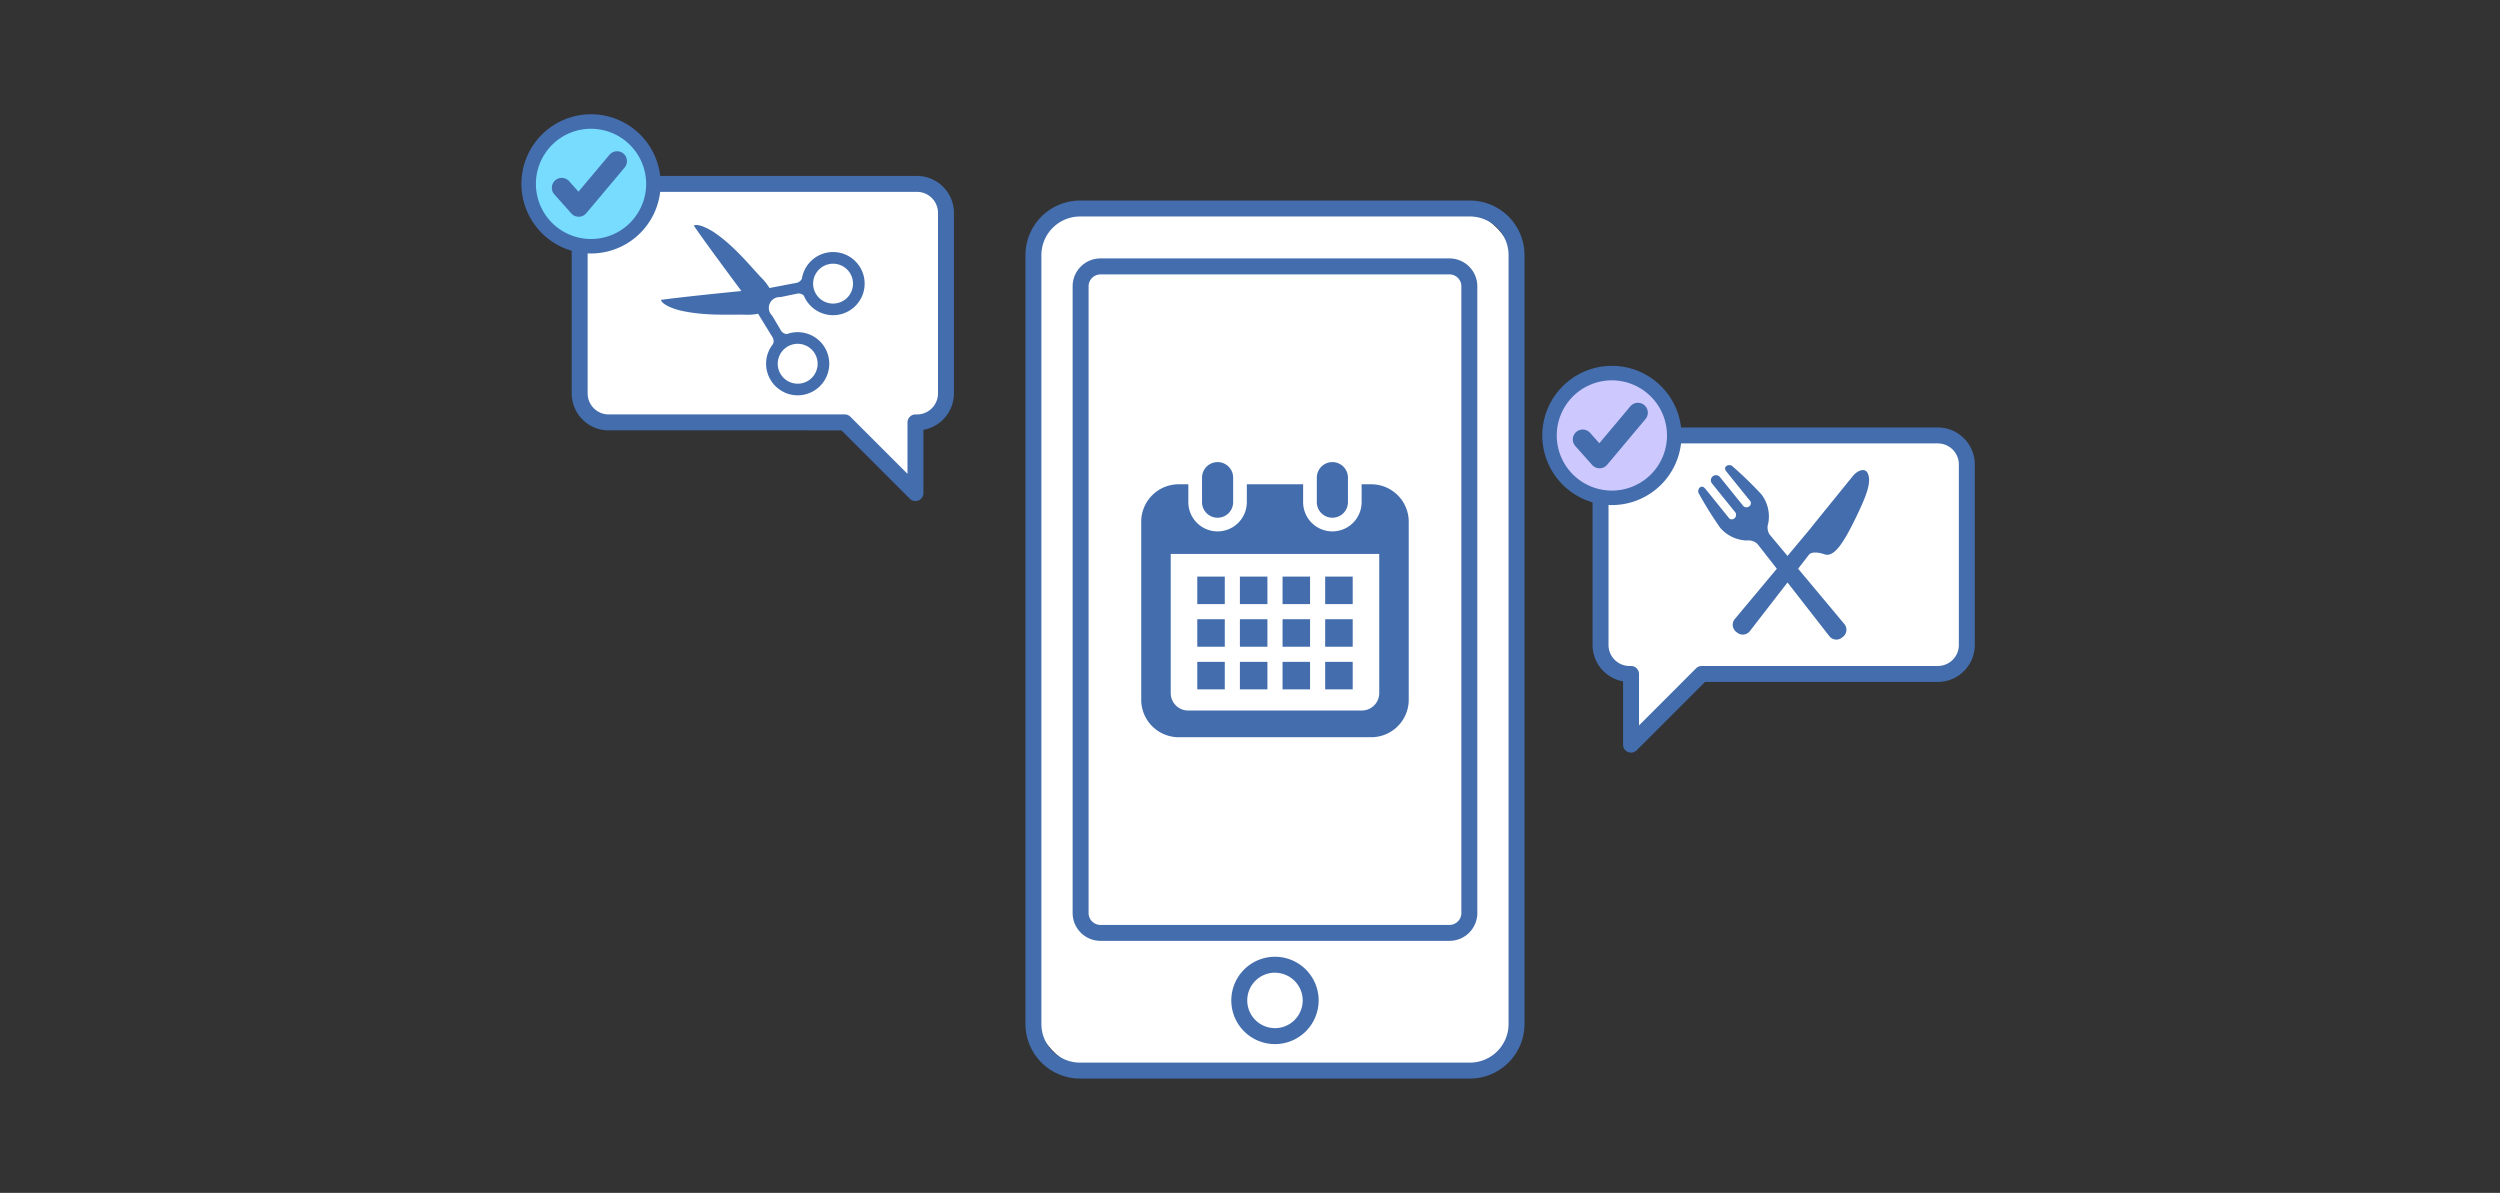 <svg xmlns="http://www.w3.org/2000/svg" width="350" height="167" viewBox="0 0 350 167">
  <rect x="0" y="0" width="350" height="167" fill="#333333" stroke="none"/>
  <g id="dev-icon4" transform="translate(-128 -1486)">
    <g id="グループ_378" data-name="グループ 378" transform="translate(110.591 1012.588)">
      <g id="グループ_362" data-name="グループ 362" transform="translate(160.972 501.488)">
        <rect id="長方形_93" data-name="長方形 93" width="67.637" height="120.692" rx="8.774" transform="translate(1.116 1.116)" fill="#fff"/>
        <path id="パス_238" data-name="パス 238" d="M247.494,628.57H192.911a7.651,7.651,0,0,1-7.643-7.643V513.289a7.651,7.651,0,0,1,7.643-7.643h54.584a7.651,7.651,0,0,1,7.642,7.643V620.927A7.651,7.651,0,0,1,247.494,628.57ZM192.911,507.878a5.417,5.417,0,0,0-5.411,5.411V620.927a5.417,5.417,0,0,0,5.411,5.411h54.584a5.416,5.416,0,0,0,5.41-5.411V513.289a5.416,5.416,0,0,0-5.41-5.411Z" transform="translate(-185.268 -505.646)" fill="#436dad"/>
      </g>
      <g id="グループ_363" data-name="グループ 363" transform="translate(167.581 509.596)">
        <rect id="長方形_94" data-name="長方形 94" width="54.419" height="93.303" rx="3.739" transform="translate(1.116 1.115)" fill="#fff"/>
        <path id="パス_239" data-name="パス 239" d="M246.906,612.081H198.05a3.9,3.9,0,0,1-3.9-3.9V520.442a3.9,3.9,0,0,1,3.9-3.9h48.856a3.9,3.9,0,0,1,3.9,3.9v87.741A3.9,3.9,0,0,1,246.906,612.081Zm-48.856-93.3a1.667,1.667,0,0,0-1.666,1.665v87.741a1.667,1.667,0,0,0,1.666,1.665h48.856a1.667,1.667,0,0,0,1.666-1.665V520.442a1.667,1.667,0,0,0-1.666-1.665Z" transform="translate(-194.153 -516.546)" fill="#436dad"/>
      </g>
      <g id="グループ_364" data-name="グループ 364" transform="translate(189.792 607.364)">
        <circle id="楕円形_61" data-name="楕円形 61" cx="4.998" cy="4.998" r="4.998" transform="translate(1.115 1.115)" fill="#fff"/>
        <path id="パス_240" data-name="パス 240" d="M230.126,660.2a6.114,6.114,0,1,1,6.114-6.115A6.121,6.121,0,0,1,230.126,660.2Zm0-10a3.882,3.882,0,1,0,3.882,3.882A3.886,3.886,0,0,0,230.126,650.209Z" transform="translate(-224.012 -647.977)" fill="#436dad"/>
      </g>
      <g id="グループ_365" data-name="グループ 365" transform="translate(97.447 498.042)">
        <path id="パス_241" data-name="パス 241" d="M148.593,502.514H105.426a4.061,4.061,0,0,0-4.056,4.056v25.279a4.061,4.061,0,0,0,4.056,4.056h33.056l9.9,9.9v-9.9h.214a4.061,4.061,0,0,0,4.056-4.056V506.57A4.061,4.061,0,0,0,148.593,502.514Z" transform="translate(-100.254 -501.398)" fill="#fff"/>
        <path id="パス_242" data-name="パス 242" d="M147.995,546.532a1.117,1.117,0,0,1-.789-.327l-9.57-9.57H105.041a5.178,5.178,0,0,1-5.171-5.171V506.185a5.178,5.178,0,0,1,5.171-5.171h43.168a5.178,5.178,0,0,1,5.171,5.171v25.279a5.18,5.18,0,0,1-4.27,5.093v8.859a1.115,1.115,0,0,1-1.116,1.116Zm-42.953-43.287a2.943,2.943,0,0,0-2.94,2.94v25.279a2.943,2.943,0,0,0,2.94,2.94H138.1a1.117,1.117,0,0,1,.789.327l7.992,7.991v-7.2a1.116,1.116,0,0,1,1.116-1.116h.214a2.943,2.943,0,0,0,2.94-2.94V506.185a2.943,2.943,0,0,0-2.94-2.94Z" transform="translate(-99.87 -501.014)" fill="#436dad"/>
      </g>
      <circle id="楕円形_62" data-name="楕円形 62" cx="7.989" cy="7.989" r="7.989" transform="translate(92.166 491.18)" fill="#78dcff"/>
      <g id="グループ_366" data-name="グループ 366" transform="translate(90.409 489.412)">
        <path id="パス_243" data-name="パス 243" d="M100.283,508.66a9.374,9.374,0,1,1,9.374-9.374A9.384,9.384,0,0,1,100.283,508.66Zm0-17.462a8.088,8.088,0,1,0,8.088,8.088A8.1,8.1,0,0,0,100.283,491.2Z" transform="translate(-90.537 -489.54)" fill="#436dad"/>
        <path id="パス_244" data-name="パス 244" d="M100.155,508.9a9.746,9.746,0,1,1,9.745-9.745A9.757,9.757,0,0,1,100.155,508.9Zm0-18.748a9,9,0,1,0,9,9A9.013,9.013,0,0,0,100.155,490.156Zm0,17.463a8.46,8.46,0,1,1,8.46-8.461A8.47,8.47,0,0,1,100.155,507.619Zm0-16.177a7.717,7.717,0,1,0,7.716,7.716A7.725,7.725,0,0,0,100.155,491.442Z" transform="translate(-90.409 -489.412)" fill="#436dad"/>
      </g>
      <g id="グループ_369" data-name="グループ 369" transform="translate(94.658 494.585)">
        <g id="グループ_368" data-name="グループ 368">
          <g id="グループ_367" data-name="グループ 367">
            <path id="パス_245" data-name="パス 245" d="M100.144,505.047a.641.641,0,0,1-.481-.216l-2.38-2.677a.643.643,0,0,1,.96-.855l1.886,2.122,4.9-5.827a.643.643,0,0,1,.984.827l-5.374,6.4a.646.646,0,0,1-.484.229Z" transform="translate(-96.378 -496.622)" fill="#436dad"/>
            <path id="パス_246" data-name="パス 246" d="M99.888,505.535a1.385,1.385,0,0,1-1.037-.466l-2.38-2.676a1.387,1.387,0,0,1,2.073-1.843l1.314,1.479,4.342-5.169a1.389,1.389,0,0,1,1.953-.169,1.387,1.387,0,0,1,.17,1.954l-5.374,6.4a1.386,1.386,0,0,1-1.041.495Zm.076-1.454h0Zm-.155-.175.077.087.075-.089a.486.486,0,0,1-.086.005A.64.64,0,0,1,99.809,503.907Z" transform="translate(-96.122 -496.366)" fill="#436dad"/>
          </g>
        </g>
      </g>
      <path id="パス_247" data-name="パス 247" d="M134.4,533.863a4.421,4.421,0,0,0,5.454-2.4c.053-.12.1-.246.145-.375l-.011.034.012-.036a4.417,4.417,0,0,0-2.4-5.454c-.122-.054-.248-.1-.376-.146a4.407,4.407,0,0,0-2.921.033,1.036,1.036,0,0,1-.874-.565l-1.188-2.007a1.51,1.51,0,0,1,1.147-2.6l2.284-.473a1.039,1.039,0,0,1,1.006.266,4.49,4.49,0,0,0,.214.448,4.41,4.41,0,0,0,1.729,1.733c.119.065.24.126.362.179a4.417,4.417,0,0,0,5.647-1.9q.1-.178.18-.362a4.391,4.391,0,0,0,.372-1.6,4.417,4.417,0,0,0-2.273-4.047h0c-.118-.066-.239-.126-.362-.18a4.416,4.416,0,0,0-5.645,1.9h0q-.1.179-.179.362a4.43,4.43,0,0,0-.322,1.1,1.1,1.1,0,0,1-.87.6c-.372.068-2.731.518-3.666.7a7.657,7.657,0,0,0-1.174-1.482c-1.43-1.485-3.635-4.28-6.461-6.234-.887-.613-2.435-1.369-2.964-1.019,1.451,2.113,4.561,6.323,6.668,9.154-3.512.35-8.719.887-11.258,1.238.1.626,1.7,1.261,2.75,1.5,3.347.774,6.9.521,8.958.577a7.693,7.693,0,0,0,1.886-.13c.5.812,1.753,2.857,1.954,3.179a1.1,1.1,0,0,1,.145,1.044,4.389,4.389,0,0,0-.6.981c-.054.122-.1.247-.147.376h0a4.417,4.417,0,0,0,2.4,5.453Q134.2,533.8,134.4,533.863Zm5.011-12.96a2.792,2.792,0,0,1-1.2-3.566c.034-.077.072-.154.115-.231a2.793,2.793,0,0,1,3.565-1.2c.078.034.155.073.23.115a2.794,2.794,0,0,1,1.2,3.566c-.034.077-.072.154-.114.229h0a2.769,2.769,0,0,1-.671.806,2.8,2.8,0,0,1-1.38.6,2.771,2.771,0,0,1-1.515-.208C139.563,520.984,139.486,520.945,139.41,520.9Zm-5.583,10.739a2.811,2.811,0,0,1-.731-1.314,2.768,2.768,0,0,1,.07-1.544,2.529,2.529,0,0,1,.093-.24,2.768,2.768,0,0,1,.587-.852,2.8,2.8,0,0,1,1.314-.731,2.769,2.769,0,0,1,1.544.069c.083.028.162.059.24.093a2.759,2.759,0,0,1,.852.588,2.817,2.817,0,0,1,.731,1.314,2.772,2.772,0,0,1-.071,1.544h0c-.027.08-.058.16-.092.238a2.79,2.79,0,0,1-3.446,1.513c-.082-.027-.162-.058-.24-.092A2.78,2.78,0,0,1,133.827,531.642Z" transform="translate(-6.727 -5.338)" fill="#436dad"/>
      <g id="グループ_370" data-name="グループ 370" transform="translate(240.369 533.26)">
        <path id="パス_248" data-name="パス 248" d="M297.559,549.858h43.168a4.062,4.062,0,0,1,4.056,4.056v25.279a4.062,4.062,0,0,1-4.056,4.056H307.669l-9.9,9.9v-9.9h-.214a4.061,4.061,0,0,1-4.056-4.056V553.914A4.061,4.061,0,0,1,297.559,549.858Z" transform="translate(-292.387 -548.742)" fill="#fff"/>
        <path id="パス_249" data-name="パス 249" d="M297.389,593.876a1.115,1.115,0,0,1-1.116-1.116V583.9a5.181,5.181,0,0,1-4.27-5.093V553.529a5.178,5.178,0,0,1,5.171-5.171h43.168a5.177,5.177,0,0,1,5.171,5.171v25.279a5.177,5.177,0,0,1-5.171,5.171H307.747l-9.569,9.569A1.117,1.117,0,0,1,297.389,593.876Zm-.214-43.287a2.943,2.943,0,0,0-2.94,2.94v25.279a2.943,2.943,0,0,0,2.94,2.94h.214a1.116,1.116,0,0,1,1.116,1.116v7.2l7.992-7.991a1.112,1.112,0,0,1,.789-.327h33.057a2.942,2.942,0,0,0,2.939-2.94V553.529a2.943,2.943,0,0,0-2.939-2.94Z" transform="translate(-292.003 -548.358)" fill="#436dad"/>
      </g>
      <g id="グループ_375" data-name="グループ 375" transform="translate(233.331 524.631)">
        <path id="パス_362" data-name="パス 362" d="M7.989,0A7.989,7.989,0,1,1,0,7.989,7.989,7.989,0,0,1,7.989,0Z" transform="translate(1.757 1.767)" fill="#cdc9ff"/>
        <g id="グループ_371" data-name="グループ 371">
          <path id="パス_250" data-name="パス 250" d="M292.416,556a9.374,9.374,0,1,1,9.374-9.374A9.385,9.385,0,0,1,292.416,556Zm0-17.462a8.088,8.088,0,1,0,8.089,8.088A8.1,8.1,0,0,0,292.416,538.542Z" transform="translate(-282.67 -536.885)" fill="#436dad"/>
          <path id="パス_251" data-name="パス 251" d="M292.287,556.249a9.746,9.746,0,1,1,9.746-9.746A9.757,9.757,0,0,1,292.287,556.249Zm0-18.748a9,9,0,1,0,9,9A9.012,9.012,0,0,0,292.287,537.5Zm0,17.462a8.46,8.46,0,1,1,8.461-8.46A8.469,8.469,0,0,1,292.287,554.963Zm0-16.177A7.717,7.717,0,1,0,300,546.5,7.725,7.725,0,0,0,292.287,538.786Z" transform="translate(-282.542 -536.757)" fill="#436dad"/>
        </g>
        <g id="グループ_374" data-name="グループ 374" transform="translate(4.249 5.173)">
          <g id="グループ_373" data-name="グループ 373">
            <g id="グループ_372" data-name="グループ 372">
              <path id="パス_252" data-name="パス 252" d="M292.277,552.391a.641.641,0,0,1-.481-.216l-2.38-2.677a.643.643,0,1,1,.96-.854l1.886,2.121,4.9-5.827a.643.643,0,1,1,.984.826l-5.374,6.4a.641.641,0,0,1-.483.229Z" transform="translate(-288.51 -543.967)" fill="#436dad"/>
              <path id="パス_253" data-name="パス 253" d="M292.021,552.879a1.389,1.389,0,0,1-1.037-.466l-2.38-2.677a1.387,1.387,0,0,1,2.073-1.842l1.314,1.478,4.342-5.168a1.377,1.377,0,0,1,.942-.489,1.413,1.413,0,0,1,1.011.32,1.386,1.386,0,0,1,.17,1.953l-5.374,6.4a1.389,1.389,0,0,1-1.044.494Zm.075-1.454h0Zm-.155-.174.077.087.075-.089a.562.562,0,0,1-.087.005A.652.652,0,0,1,291.941,551.252Z" transform="translate(-288.254 -543.711)" fill="#436dad"/>
            </g>
          </g>
        </g>
      </g>
      <g id="グループ_376" data-name="グループ 376" transform="translate(255.162 538.521)">
        <path id="パス_254" data-name="パス 254" d="M329.579,567.925c1.332.474,2.686-1.651,4.344-5.064,1.555-3.2,2.177-4.927,1.766-6.116s-1.654-.393-2.115.178-5.456,6.72-6.079,7.512l-3.106,3.719-2.525-3.022a1.851,1.851,0,0,1-.166-1.571,5.119,5.119,0,0,0-.96-4.028,53.679,53.679,0,0,0-3.958-3.847.708.708,0,0,0-.948-.12c-.315.253-.177.553.071.86l3.174,3.931a.543.543,0,0,1-.037.846.628.628,0,0,1-.841-.039l-3.273-4.055a.713.713,0,0,0-1.109.9l3.273,4.055a.626.626,0,0,1-.14.829.542.542,0,0,1-.835-.142l-3.173-3.931c-.247-.307-.512-.5-.826-.251a.708.708,0,0,0-.082.952,53.58,53.58,0,0,0,2.924,4.681,5.122,5.122,0,0,0,3.734,1.788,1.849,1.849,0,0,1,1.5.492l2.7,3.464-5.884,7.042a1.248,1.248,0,0,0,.174,1.771l.159.129a1.249,1.249,0,0,0,1.767-.2l5.279-6.82,5.861,7.518a1.248,1.248,0,0,0,1.767.2l.159-.128a1.247,1.247,0,0,0,.173-1.771l-6.472-7.747,1.518-1.962C327.772,567.509,328.839,567.662,329.579,567.925Z" transform="translate(-311.89 -555.43)" fill="#436dad"/>
      </g>
      <g id="グループ_377" data-name="グループ 377" transform="translate(177.181 538.106)">
        <path id="パス_255" data-name="パス 255" d="M220.68,562.66a2.18,2.18,0,0,0,2.179-2.18v-3.429a2.179,2.179,0,0,0-4.358,0v3.429A2.179,2.179,0,0,0,220.68,562.66Z" transform="translate(-209.989 -554.872)" fill="#436dad"/>
        <path id="パス_256" data-name="パス 256" d="M242.283,562.66a2.18,2.18,0,0,0,2.179-2.18v-3.429a2.179,2.179,0,0,0-4.358,0v3.429A2.18,2.18,0,0,0,242.283,562.66Z" transform="translate(-215.522 -554.872)" fill="#436dad"/>
        <path id="パス_257" data-name="パス 257" d="M239.261,559.047h-1.348v2.5a4.094,4.094,0,0,1-8.189,0v-2.5h-7.882v2.5a4.094,4.094,0,0,1-8.189,0v-2.5h-1.348a5.247,5.247,0,0,0-5.248,5.248v24.914a5.248,5.248,0,0,0,5.248,5.248h26.955a5.248,5.248,0,0,0,5.248-5.248V564.295A5.248,5.248,0,0,0,239.261,559.047Zm1.118,29.24a2.435,2.435,0,0,1-2.432,2.432H213.62a2.435,2.435,0,0,1-2.432-2.432V568.8h29.191v19.492Z" transform="translate(-207.058 -555.941)" fill="#436dad"/>
        <rect id="長方形_95" data-name="長方形 95" width="3.851" height="3.851" transform="translate(13.815 27.966)" fill="#436dad"/>
        <rect id="長方形_96" data-name="長方形 96" width="3.851" height="3.851" transform="translate(13.815 21.997)" fill="#436dad"/>
        <rect id="長方形_97" data-name="長方形 97" width="3.851" height="3.851" transform="translate(7.847 27.966)" fill="#436dad"/>
        <rect id="長方形_98" data-name="長方形 98" width="3.851" height="3.851" transform="translate(7.847 21.997)" fill="#436dad"/>
        <rect id="長方形_99" data-name="長方形 99" width="3.851" height="3.851" transform="translate(25.753 16.028)" fill="#436dad"/>
        <rect id="長方形_100" data-name="長方形 100" width="3.851" height="3.851" transform="translate(19.785 16.028)" fill="#436dad"/>
        <rect id="長方形_101" data-name="長方形 101" width="3.851" height="3.851" transform="translate(19.785 21.997)" fill="#436dad"/>
        <rect id="長方形_102" data-name="長方形 102" width="3.851" height="3.851" transform="translate(25.753 27.966)" fill="#436dad"/>
        <rect id="長方形_103" data-name="長方形 103" width="3.851" height="3.851" transform="translate(25.753 21.997)" fill="#436dad"/>
        <rect id="長方形_104" data-name="長方形 104" width="3.851" height="3.851" transform="translate(19.785 27.966)" fill="#436dad"/>
        <rect id="長方形_105" data-name="長方形 105" width="3.851" height="3.851" transform="translate(13.815 16.028)" fill="#436dad"/>
        <rect id="長方形_106" data-name="長方形 106" width="3.851" height="3.851" transform="translate(7.847 16.028)" fill="#436dad"/>
      </g>
    </g>
    <rect id="長方形_136" data-name="長方形 136" width="350" height="167" transform="translate(128 1486)" fill="none"/>
  </g>
</svg>
